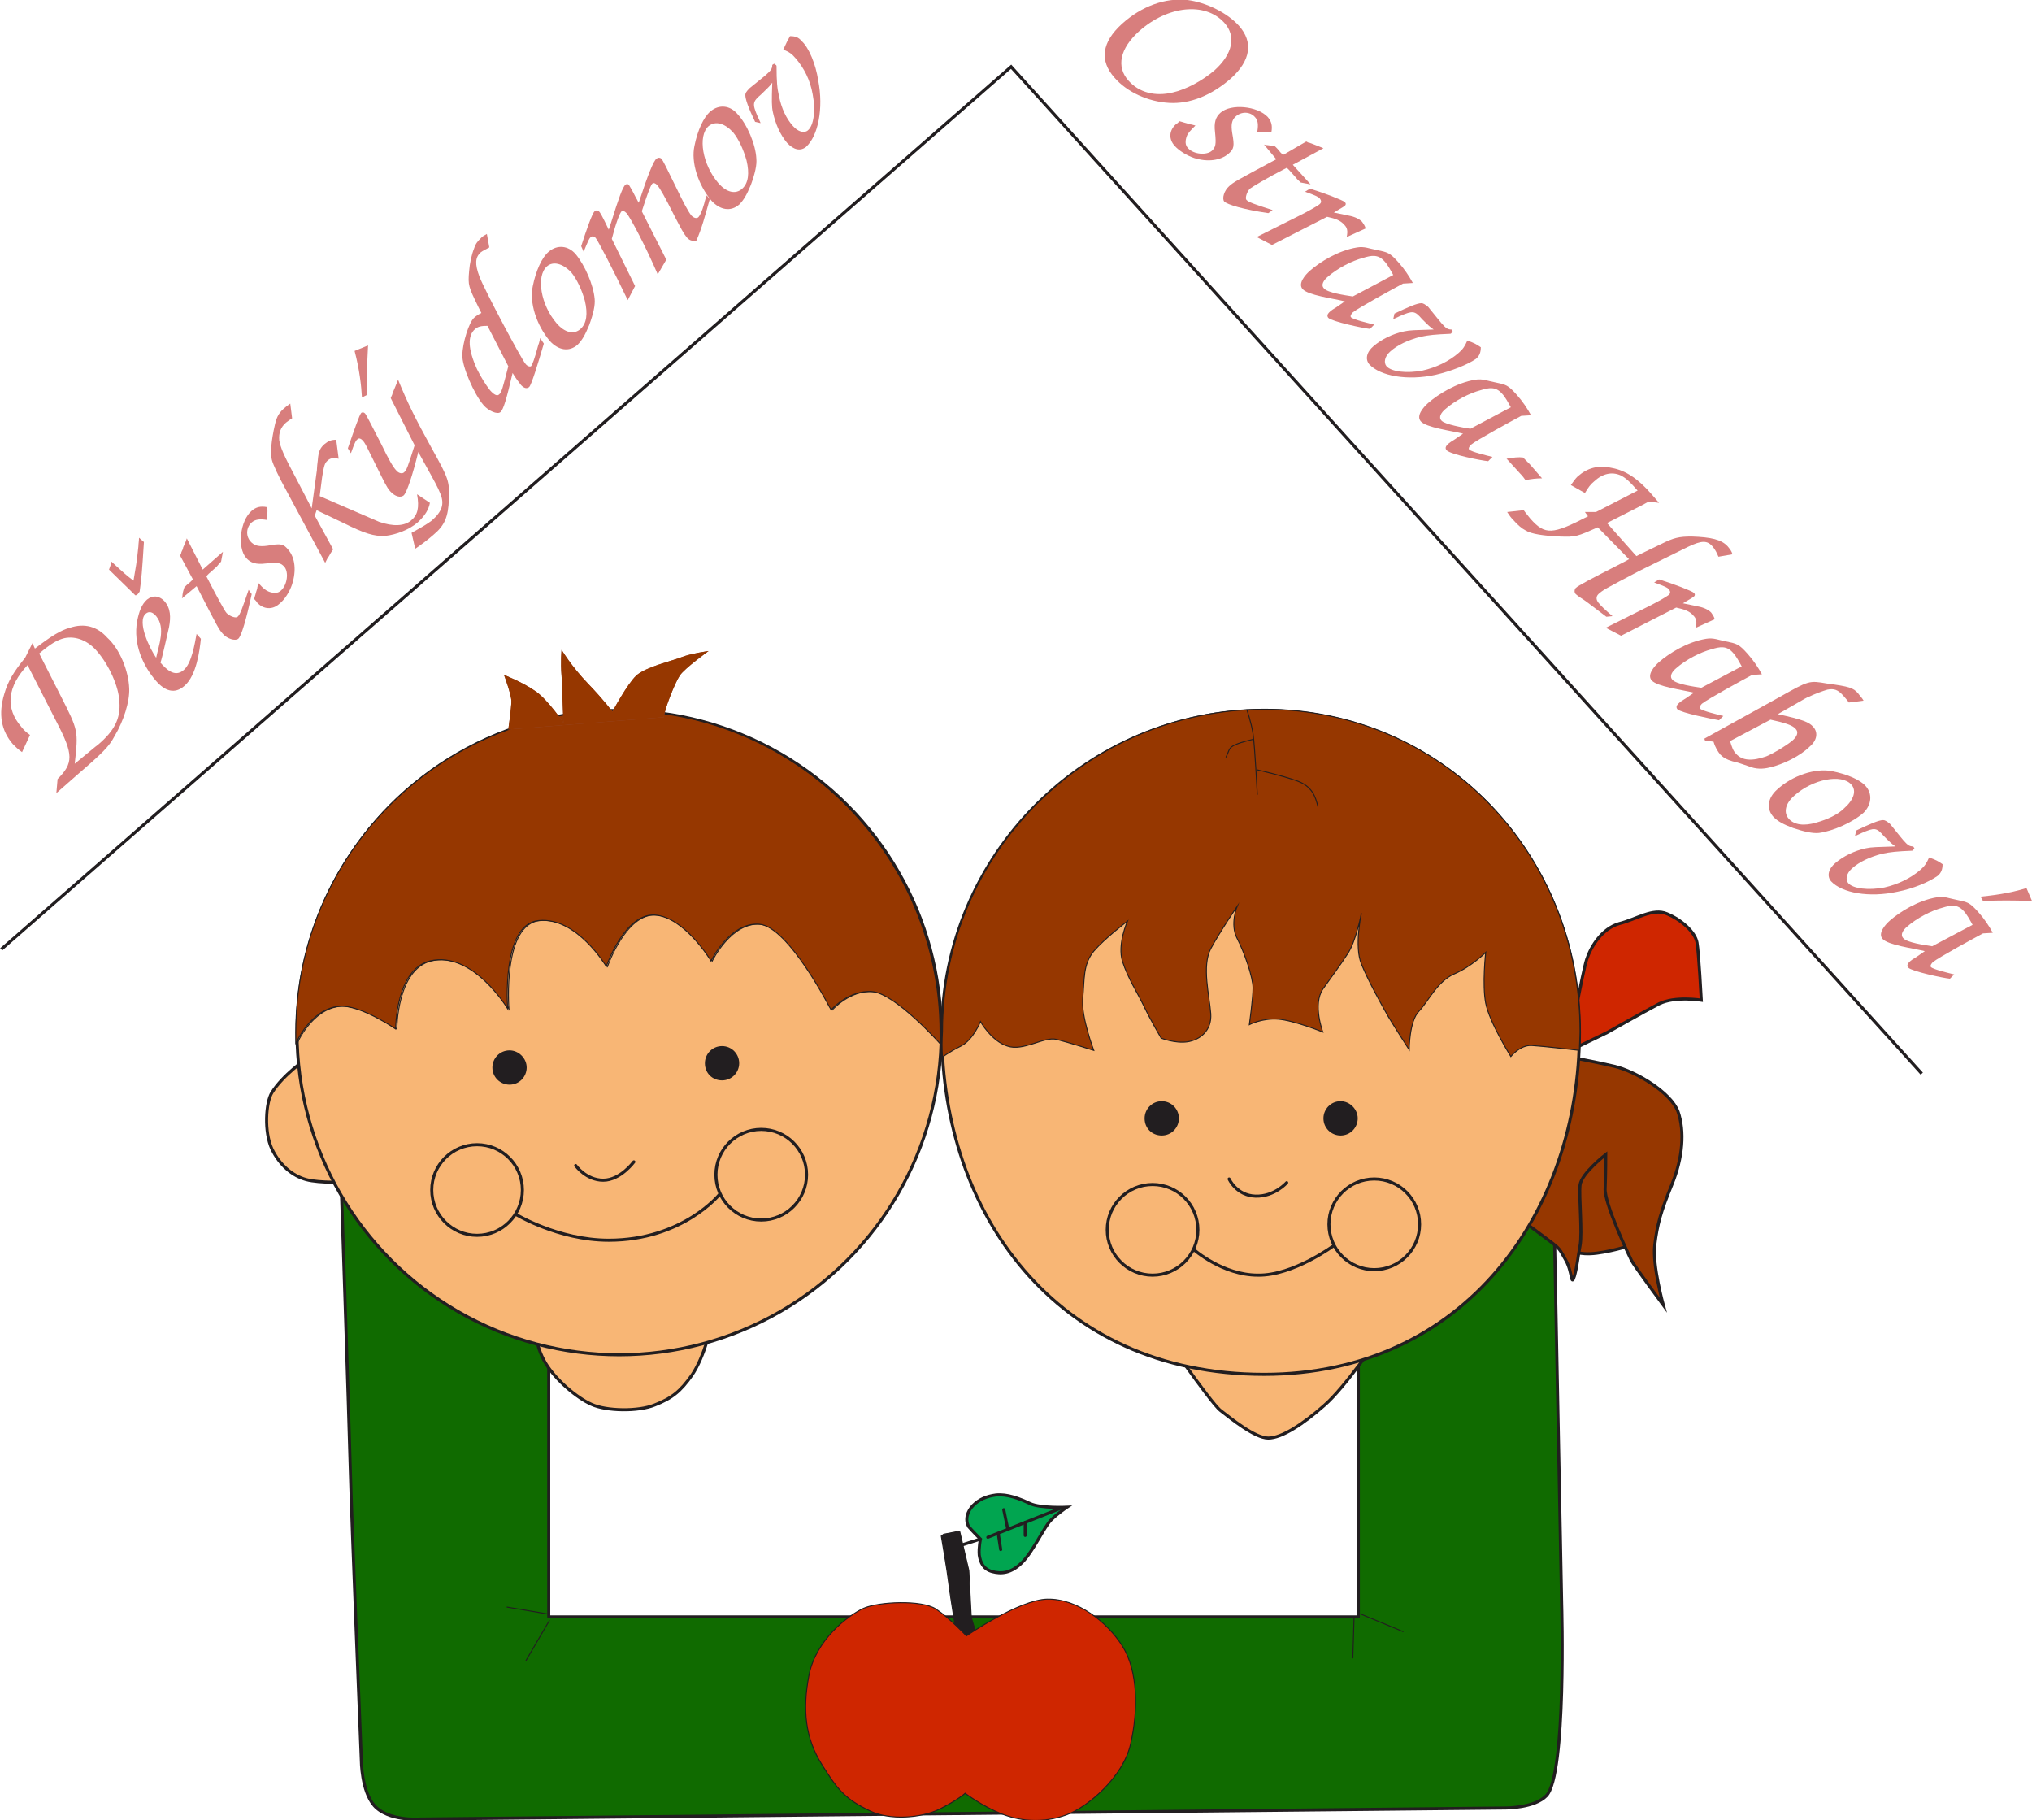<svg xmlns="http://www.w3.org/2000/svg" version="1.1" x="0" y="0" viewBox="-131 272.7 331.8 297.2" xml:space="preserve"><style type="text/css">
	.st0{fill:none;stroke:#221E20;stroke-width:0.5;stroke-miterlimit:10;}
	.st1{fill:#D87E7D;}
	.st2{fill:#106B00;}
	.st3{fill:none;stroke:#221E20;stroke-width:0.5;stroke-linecap:round;stroke-linejoin:round;stroke-miterlimit:10;}
	.st4{fill:none;}
	.st5{fill:none;stroke:#221E20;stroke-width:0.16;stroke-linecap:round;stroke-linejoin:round;stroke-miterlimit:10;}
	.st6{fill:#221E20;}
	.st7{fill:none;stroke:#221E20;stroke-width:0.16;stroke-miterlimit:10;}
	.st8{fill:#CF2600;}
	.st9{fill:#01A550;}
	.st10{fill:#954D3A;}
	.st11{fill:#963700;stroke:#221E20;stroke-width:0.5;stroke-miterlimit:10;}
	.st12{fill:#963700;}
	.st13{fill:#F8B675;}
	.st14{fill:none;stroke:#221E20;stroke-width:0.5;stroke-linecap:round;stroke-miterlimit:10;}
	.st15{fill:none;stroke:#221E20;stroke-width:0.16;stroke-linecap:round;stroke-miterlimit:10;}
</style><polyline class="st0" points="182.8 448 34.1 283.6 -130.8 427.7 "/><path class="st1" d="M-109.9 385.1c0.1 2.1-0.9 5.3-2.4 7.8 -0.9 1.7-1.9 2.7-6.2 6.4l-3.3 2.9 0.2-2.3c2.6-2.6 2.6-4-0.1-9.2l-4.8-9.4c-3.3 3.5-3.7 7-1 10.1 0.4 0.5 0.7 0.8 1.4 1.3l-1.3 2.8c-0.7-0.5-1-0.8-1.5-1.3 -1.9-2.2-2.4-4.9-1.4-8.2 0.6-2.1 1.6-3.7 3.4-5.9l1.2-2.4 0.4 0.9c2.6-2 4.2-3 5.7-3.4 2.4-0.8 4.5-0.2 6.1 1.6C-111.4 378.7-110 382.3-109.9 385.1zM-120.5 376.9c-1.2 0.3-2.2 0.9-4.1 2.5l3.5 6.9c2.9 5.7 2.9 5.7 2.3 11.1l3.4-2.8 0.4-0.3c2.7-2.3 3.7-4.3 3.5-7 -0.1-2.5-1.7-6-3.6-8.2C-116.6 377.3-118.6 376.5-120.5 376.9z"/><path class="st1" d="M-108.2 369.3l-0.3 0.4c-0.1 0.1-0.2 0.2-0.4 0.2l-4.3-4.2c0.3-0.8 0.3-0.8 0.4-1.3 2.3 2.1 2.4 2.2 3.6 3.1 0.4-2.4 0.5-2.7 0.8-5.6 0-0.4 0.1-0.9 0.1-1.4l0.8 0.7C-107.8 366-107.9 367.2-108.2 369.3zM-100.9 384.7c-1.6 1.4-3.2 0.8-4.6-0.8 -2.1-2.4-3.8-6-3.1-9.8 0.3-1.5 0.7-2.7 1.6-3.5 1-0.8 2-0.6 2.8 0.2 1.1 1.2 1.1 2.7 0.8 4.3 -0.2 0.8-1.1 5-1.4 5.8 0.9 1 2.3 2.5 3.8 1.2 1.3-1.1 1.8-4.3 2.1-5.9l0.7 0.8C-98.4 378.9-98.9 383-100.9 384.7zM-107.2 372.9c-1.5 1.3 0.7 5.8 1.7 7.2 0.4-2 1.6-4.9 0-6.8C-106 372.7-106.6 372.4-107.2 372.9z"/><path class="st1" d="M-92.1 377c-0.5 0.4-1.8 0-2.5-0.8 -0.7-0.8-0.7-0.8-4.3-7.8l-0.6 0.5 -1.2 1 -0.6 0.5c0.1-0.3 0.1-0.5 0.1-0.6 0.1-0.7 0.2-0.8 0.3-1.2 0.2-0.2 0.4-0.4 0.4-0.4l0.6-0.5c0.1-0.1 0.2-0.2 0.4-0.4l-2.1-3.9c0.1-0.2 0.2-0.3 0.2-0.5 0.1-0.3 0.3-0.5 0.3-0.8 0.2-0.5 0.4-0.8 0.6-1.5l2.6 5.1 3.3-2.9 -0.3 1.6c-0.4 0.4-0.6 0.7-0.7 0.8l-1 0.9c-0.1 0.1-0.4 0.3-0.7 0.7 1.7 3.3 3 5.7 3.3 6 0.5 0.5 1.5 0.9 1.8 0.6 0.4-0.3 0.8-1.5 1.8-4.4l0.5 0.7C-90.8 373.9-91.6 376.6-92.1 377z"/><path class="st1" d="M-87.4 357.6c-1.2-0.2-1.9-0.1-2.5 0.4 -0.9 0.8-1 2.2-0.2 3.1 0.6 0.7 1.4 0.9 2.8 0.7 2.2-0.4 2.6-0.3 3.4 0.7 1.1 1.3 1.3 3.4 0.6 5.6 -0.4 1.2-1.2 2.5-2.1 3.2 -1.1 1-2.6 0.9-3.6-0.2 -0.1-0.2-0.3-0.4-0.5-0.6 0.1-0.4 0.2-0.7 0.2-0.7 0.1-0.4 0.2-0.7 0.3-1 0-0.2 0.1-0.5 0.2-0.9 0.8 0.9 1.2 1.2 1.7 1.4 0.8 0.3 1.5 0.3 2-0.2 1-0.9 1.3-3 0.5-3.9 -0.6-0.6-0.9-0.7-3-0.5 -1.6 0.2-2.5-0.1-3.2-0.9 -1.5-1.7-1-6.1 0.9-7.7 0.7-0.6 1.4-0.8 2.5-0.6C-87.3 356-87.3 356-87.4 357.6z"/><path class="st1" d="M-62.8 358c-1.4 1.2-3.5 2-5.3 2.2 -1.8 0.1-3.4-0.4-6.8-2.1l-4.4-2.1 -0.3 0.9 3 5.5L-77 363c-0.2 0.4-0.4 0.7-0.5 0.8l-0.4 0.8 -6.5-12.1c-1-1.8-2-3.9-2.2-4.7 -0.3-1-0.1-3.2 0.5-5.8 0.3-1.3 0.7-2 1.7-2.8 0.2-0.2 0.4-0.3 0.8-0.6l0.3 2.4c-0.5 0.3-0.7 0.5-1 0.7 -0.9 0.8-1.2 1.7-1.1 2.9 0.2 1.1 0.6 2.2 2.8 6.3l2.5 4.8 0.8-5.9c0.1-0.5 0-0.5 0.2-2 0.1-1.4 0.4-2 1.1-2.6 0.6-0.5 1.1-0.7 1.9-0.7l0.4 3.1c-0.9-0.2-1.4-0.1-1.8 0.3 -0.5 0.4-0.6 0.9-0.9 2.7l-0.4 3.1 9.7 4.2c2.3 0.8 4.1 0.7 5.2-0.2s1.4-2.1 1-4.3l2.1 1.4C-61 355.9-61.6 356.9-62.8 358z"/><path class="st1" d="M-60.5 345.9c2.8 5 2.9 5.4 2.8 8.3 -0.1 2.9-0.7 4.3-2.5 5.8 -0.9 0.8-2.1 1.7-3 2.3l-0.6-2.6c1.8-1 2.5-1.4 3.3-2 1.7-1.5 2.1-2.7 1.4-4.4 -0.5-1.2-0.5-1.2-3.6-6.8 -0.9 3.7-1.9 6.7-2.4 7.1 -0.5 0.4-1.4 0.2-2.2-0.7 -0.6-0.7-0.9-1.4-2.3-4.2 -1.4-2.8-1.8-3.8-2.3-4.2 -0.2-0.2-0.5-0.3-0.7-0.1 -0.3 0.2-0.5 0.6-1.1 2.3l-0.5-0.8c1.1-3.2 1.9-5.5 2.2-5.8 0.2-0.1 0.4-0.1 0.6 0.1 0.2 0.2 1.1 2 2.7 5.1 1.1 2.3 1.9 3.7 2.4 4.2 0.4 0.5 1 0.6 1.3 0.3 0.4-0.4 0.5-0.6 1.7-4.4l-3.9-7.7c0.1-0.3 0.3-0.6 0.3-0.8l0.5-1.2 0.4-1C-64.4 338.6-63.2 341-60.5 345.9zM-71.1 337.2l-0.8 0.4c-0.1-1.9-0.4-4.6-1.2-7.6l2.2-0.9C-71.1 332.9-71.1 334-71.1 337.2z"/><path class="st1" d="M-44.6 335.9c-0.4 0.3-0.8 0.2-1.3-0.3 -0.4-0.5-1-1.3-1.4-2 -1 4.3-1.5 6-2 6.4s-1.9-0.2-2.7-1.1c-1.6-1.8-3.6-6.5-3.5-8.2 0-2 1.1-5.4 1.9-6.1 0.2-0.2 0.6-0.5 1.2-0.8l-0.5-1c-1.6-3.3-1.7-3.5-1.5-5.8 0.1-1.3 0.4-2.7 0.8-3.7 0.3-0.9 0.6-1.2 1.2-1.8 0.2-0.2 0.5-0.4 0.9-0.6l0.4 2.2c-0.7 0.4-1 0.5-1.4 0.8 -0.9 0.8-1 1.9-0.2 4 0.8 2.1 6.8 13.4 7.5 14.2 0.3 0.4 0.7 0.5 0.9 0.4 0.2-0.2 0.6-1.2 1.2-3.5 0.1-0.2 0.2-0.6 0.3-1.1l0.6 0.9C-43.2 332.2-44.2 335.5-44.6 335.9zM-51.4 325.9c-1 0-1.5 0.1-2 0.5 -1.3 1.1-1.2 3.3 0.3 6.6 0.7 1.4 1.4 2.5 2.1 3.4 0.7 0.8 1.2 1 1.5 0.7 0.4-0.3 0.6-1.1 1.5-4.6L-51.4 325.9z"/><path class="st1" d="M-33.9 321.5c0.1 1-0.2 2.4-0.9 4.3 -0.7 1.7-1.2 2.5-1.9 3.2 -1.4 1.2-3.1 0.9-4.5-0.6 -2.2-2.6-3.4-6.3-2.8-9 0.5-2.5 1.5-4.7 2.6-5.6 1.4-1.2 3.2-1 4.4 0.4C-35.5 316-34.1 319.2-33.9 321.5zM-41.7 316.2c-1.8 1.6-1 6.3 1.6 9.3 1.3 1.5 2.8 1.9 3.9 0.9 1-0.9 1.2-2.5 0.7-4.6 -0.5-1.8-1.3-3.5-2.2-4.6C-39.1 315.7-40.7 315.3-41.7 316.2z"/><path class="st1" d="M-17.3 312c-0.8 0.1-1.2-0.1-1.6-0.6 -0.5-0.6-0.9-1.4-1.9-3.3 -1.7-3.4-2.4-4.6-2.9-5.2 -0.3-0.3-0.6-0.4-0.8-0.2 -0.3 0.3-1 2.3-1.7 4.5l4 7.9 -1.4 2.4c-1.9-4.4-4.4-9.2-5.1-10 -0.3-0.3-0.6-0.5-0.8-0.3 -0.3 0.3-0.9 1.8-1.6 4.5l3.8 7.7 -1.2 2.3c-2.4-5-4.8-9.6-5.2-10.1 -0.2-0.3-0.6-0.4-0.8-0.2 -0.3 0.2-0.4 0.5-1.2 2.4l-0.4-0.9c0.8-2.5 1.8-5.4 2.2-5.7 0.2-0.2 0.5-0.2 0.7 0 0.2 0.2 0.5 0.7 1.6 3l0.4-1.2c1.2-3.9 1.9-5.8 2.3-6.1 0.2-0.2 0.4-0.2 0.6 0 0.1 0.2 0.4 0.6 1.2 2.2 0.1 0.1 0.2 0.4 0.4 0.7 1.5-4.6 2.4-6.8 2.9-7.2 0.3-0.2 0.5-0.2 0.8 0 0.3 0.4 0.8 1.4 2.4 4.7 1.1 2.3 2 4 2.5 4.6 0.4 0.4 0.8 0.5 1.1 0.3 0.3-0.3 0.6-0.9 1-2.3 0.1-0.5 0.3-1 0.4-1.3l0.5 0.6C-15.9 308-16.4 310-17.3 312z"/><path class="st1" d="M-7.5 298.6c0.1 1-0.2 2.4-0.9 4.3 -0.7 1.7-1.2 2.5-1.9 3.2 -1.4 1.2-3.1 0.9-4.5-0.6 -2.2-2.6-3.4-6.3-2.8-9 0.5-2.5 1.5-4.7 2.6-5.6 1.4-1.2 3.2-1 4.4 0.4C-9 293-7.6 296.3-7.5 298.6zM-15.3 293.3c-1.8 1.6-1 6.3 1.6 9.3 1.3 1.5 2.8 1.9 3.9 0.9 1-0.9 1.2-2.5 0.7-4.6 -0.5-1.8-1.3-3.5-2.2-4.6C-12.7 292.8-14.2 292.4-15.3 293.3z"/><path class="st1" d="M2.6 285.8c0.9 4.6 0 9.1-2 10.9 -0.9 0.7-2 0.5-3.1-0.7 -1.1-1.3-1.9-3.1-2.3-5 -0.2-0.9-0.2-1.8-0.1-4.8 -0.5 0.7-0.8 0.9-1.8 1.9 -1.4 1.2-1.5 1.5-0.6 3.6 0.1 0.2 0.3 0.6 0.5 1.1l-0.9-0.2c-1.1-2.3-1.6-3.7-1.6-4.4 0-0.3 0.2-0.6 0.7-1.1l2.1-1.7 0.6-0.5c0.8-0.7 1-1 1-1.6l0.3-0.2c0.2 0.1 0.2 0.2 0.3 0.2 0 0 0.1 0.1 0.1 0.2 0 2.5 0.1 3.6 0.4 4.9 0.4 2 1.2 3.7 2.3 4.9 0.8 0.9 1.8 1.2 2.4 0.7 1-0.8 1.3-3.3 0.8-5.9 -0.4-2.3-1.4-4.3-2.8-5.9 -0.6-0.7-1-1-2-1.4 0.5-1.1 0.7-1.5 1.1-2.2 0.9 0 1.4 0.2 1.9 0.8C1.1 280.5 2.2 283.2 2.6 285.8z"/><path class="st1" d="M59.9 289.5c-3.5-0.2-6.9-1.8-8.9-4.1 -2.5-2.8-2.1-5.8 1.2-8.8 3.2-2.9 7.1-4.3 10.7-3.9 3.1 0.4 6.5 2.1 8.4 4.2 2.4 2.7 1.9 5.7-1.3 8.6C66.8 288.3 63.3 289.7 59.9 289.5zM67.3 284.2c3-2.7 3.6-5.6 1.6-7.8 -3.1-3.4-9.2-2.8-13.9 1.4 -3.1 2.8-3.8 5.8-1.7 8.1 1.7 1.9 4.3 2.6 7.2 1.9C62.7 287.3 65.3 285.9 67.3 284.2z"/><path class="st1" d="M74.3 294.2c0.2-1.2 0.1-1.9-0.4-2.4 -0.8-0.9-2.2-0.9-3.1-0.1 -0.7 0.6-0.8 1.4-0.6 2.7 0.4 2.2 0.3 2.6-0.6 3.4 -1.3 1.1-3.4 1.4-5.6 0.7 -1.2-0.4-2.5-1.2-3.2-2 -1-1.1-0.9-2.5 0.2-3.5 0.2-0.1 0.4-0.3 0.6-0.5 0.4 0.1 0.7 0.2 0.7 0.2 0.4 0.1 0.7 0.2 1 0.3 0.2 0 0.5 0.1 0.9 0.2 -0.8 0.8-1.2 1.2-1.4 1.7 -0.3 0.8-0.3 1.5 0.2 2 0.9 1 3 1.2 3.9 0.4 0.6-0.6 0.7-1 0.5-3 -0.2-1.6 0.1-2.5 0.9-3.2 1.7-1.5 6-1.1 7.7 0.7 0.6 0.7 0.8 1.4 0.6 2.5C75.9 294.3 75.9 294.3 74.3 294.2z"/><path class="st1" d="M68.9 305.6c-0.4-0.5 0-1.8 0.8-2.5 0.8-0.7 0.8-0.7 7.7-4.4l-0.5-0.6 -1-1.2 -0.5-0.6c0.3 0.1 0.5 0.1 0.6 0.1 0.7 0.1 0.8 0.1 1.2 0.2 0.2 0.2 0.4 0.4 0.4 0.4l0.5 0.6c0.1 0.1 0.2 0.2 0.4 0.4l3.8-2.2c0.2 0.1 0.3 0.2 0.5 0.2 0.3 0.1 0.5 0.2 0.8 0.3 0.5 0.2 0.8 0.3 1.5 0.6l-5 2.7 2.9 3.2 -1.6-0.3c-0.4-0.4-0.7-0.6-0.7-0.7l-0.9-1c-0.1-0.1-0.3-0.4-0.7-0.7 -3.3 1.7-5.6 3.1-6 3.4 -0.5 0.5-0.8 1.5-0.6 1.8 0.3 0.4 1.5 0.8 4.3 1.7l-0.7 0.5C72 306.9 69.4 306.1 68.9 305.6z"/><path class="st1" d="M88.9 311.4c0.2-1 0.1-1.5-0.4-2 -0.6-0.7-1.4-1-2.8-1.3l-9 4.6 -2.5-1.3 7-3.5c1.4-0.7 2.8-1.5 3.2-1.8 0.4-0.3 0.4-0.6 0.1-1 -0.3-0.3-0.5-0.4-2.4-1.1l0.8-0.5c2.3 0.7 5.4 1.9 5.7 2.2 0.2 0.2 0.2 0.4 0 0.6 -0.1 0.1-0.3 0.2-1.3 0.8 -0.1 0.1-0.2 0.1-0.5 0.3l2.4 0.5c1.1 0.2 1.8 0.6 2.2 1 0.2 0.3 0.4 0.5 0.6 1.1L88.9 311.4z"/><path class="st1" d="M85.9 324.6c-0.5-0.6 0.4-1.2 1.4-1.8l1.3-0.9c-2.1-0.5-6-1-6.9-2 -0.8-0.9 0.4-2.3 1.2-3 1.6-1.4 4.6-3.3 7.7-3.8 1.2-0.2 2 0.2 3.1 0.4 1.9 0.4 2.2 0.4 3.7 2.1 0.9 1 1.7 2.2 2.3 3.3 -0.2 0-1.3 0.1-1.6 0.1 -1.5 0.8-7.2 3.9-8.2 4.7 -0.2 0.2-0.5 0.6-0.3 0.8 0.4 0.4 3 1 3.8 1.2l-0.7 0.7C91.6 326.3 86.5 325.2 85.9 324.6zM96.5 317.6c-0.4-0.7-0.9-1.7-1.5-2.3 -1-1.1-2.1-0.9-3.4-0.5 -1.9 0.5-4.2 1.7-5.8 3.1 -0.6 0.5-1.2 1.3-0.6 1.9 0.6 0.7 3.4 1.1 4.7 1.3L96.5 317.6z"/><path class="st1" d="M103.4 333.9c-4.6 1-9 0.2-10.8-1.7 -0.7-0.8-0.5-2 0.7-3 1.3-1.1 3.1-2 5-2.4 0.9-0.2 1.8-0.2 4.8-0.3 -0.7-0.5-0.9-0.7-1.9-1.7 -1.2-1.4-1.5-1.4-3.6-0.5 -0.2 0.1-0.6 0.3-1.1 0.5l0.2-0.9c2.3-1.1 3.7-1.7 4.4-1.7 0.3 0 0.6 0.2 1.1 0.6l1.7 2.1 0.5 0.6c0.7 0.8 1 1 1.6 1l0.2 0.3c-0.1 0.2-0.2 0.2-0.2 0.3 0 0-0.1 0.1-0.2 0.1 -2.4 0.1-3.5 0.2-4.9 0.5 -1.9 0.5-3.7 1.3-4.9 2.4 -0.9 0.8-1.1 1.8-0.6 2.4 0.8 0.9 3.3 1.2 5.9 0.7 2.2-0.5 4.3-1.5 5.9-2.9 0.7-0.6 1-1.1 1.4-2 1.1 0.4 1.5 0.6 2.2 1.1 0 0.8-0.2 1.4-0.8 1.9C108.7 332.2 106 333.3 103.4 333.9z"/><path class="st1" d="M105.2 346.2c-0.5-0.6 0.4-1.2 1.4-1.8l1.3-0.9c-2.1-0.5-6-1-6.9-2 -0.8-0.9 0.4-2.3 1.2-3 1.6-1.4 4.6-3.3 7.7-3.8 1.2-0.2 2 0.2 3.1 0.4 1.9 0.4 2.2 0.4 3.7 2.1 0.9 1 1.7 2.2 2.3 3.3 -0.2 0-1.3 0.1-1.6 0.1 -1.5 0.8-7.2 3.9-8.2 4.7 -0.2 0.2-0.5 0.6-0.3 0.8 0.4 0.4 3 1 3.8 1.2L112 348C110.9 347.9 105.8 346.9 105.2 346.2zM115.7 339.2c-0.4-0.7-0.9-1.7-1.5-2.3 -1-1.1-2.1-0.9-3.4-0.5 -1.9 0.5-4.2 1.7-5.8 3.1 -0.6 0.5-1.2 1.3-0.6 1.9s3.4 1.1 4.7 1.3L115.7 339.2z"/><path class="st1" d="M118.1 351.1c-0.5-0.7-0.7-0.9-0.9-1.1l-2-2.2 -0.2-0.2c1.1-0.2 2-0.3 2.7-0.2l1.1 1.1 2 2.3C119.9 350.8 119 350.9 118.1 351.1z"/><path class="st1" d="M149.6 363.6c-0.3-0.7-0.5-1.1-0.9-1.6 -0.9-1.1-1.8-1.1-4.1 0l-7.9 3.9c-5.9 3.1-5.9 3.1-6.7 3.8 -0.4 0.4-0.4 0.9 0 1.4 0.5 0.6 0.9 1 2.3 2.2l-1 0.1c-3.3-2.5-3.4-2.6-4.2-3.1 -0.3-0.2-0.6-0.4-0.8-0.6 -0.3-0.3-0.2-0.8 0-1 0.4-0.4 2.5-1.5 7.4-4 0.2-0.1 0.6-0.3 1.3-0.7l-5.1-5.2c-3.4 1.5-3.6 1.6-6.2 1.5 -2.5-0.1-4.7-0.4-5.6-1 -0.6-0.3-1.3-0.9-2-1.7 -0.4-0.4-0.6-0.7-1-1.3l2.7-0.3c0.5 0.7 0.8 1 1.1 1.4 2.4 2.7 3.6 2.6 9.4-0.4l-0.5-0.7h1.8l6.8-3.5c-1.4-1.6-2-2.1-2.8-2.5 -1.4-0.6-2.9-0.3-4.3 1 -0.6 0.5-0.9 0.9-1.5 1.9l-2.3-1.3c0.5-0.7 0.7-1 1.1-1.4 1.6-1.4 3.3-1.9 5.6-1.4 2.2 0.4 4.2 1.7 6.4 4.2l1.3 1.5 -1.7-0.2 -1.1 0.6 -5.7 2.9 4.8 5.4 1-0.5 3.1-1.5c2-1 2.9-1.2 4.9-1.2 3.2 0.1 4.9 0.5 5.9 1.6 0.4 0.5 0.6 0.7 0.8 1.3L149.6 363.6z"/><path class="st1" d="M145.9 375.2c0.2-1 0.1-1.5-0.4-2 -0.6-0.7-1.4-1-2.8-1.3l-9 4.6 -2.5-1.3 7-3.5c1.4-0.7 2.8-1.5 3.2-1.8 0.4-0.3 0.4-0.6 0.1-1 -0.3-0.3-0.5-0.4-2.4-1.1l0.8-0.5c2.3 0.7 5.4 1.9 5.7 2.2 0.2 0.2 0.2 0.4 0 0.6 -0.1 0.1-0.3 0.2-1.3 0.8 -0.1 0.1-0.2 0.1-0.5 0.3l2.4 0.5c1.1 0.2 1.8 0.6 2.2 1 0.2 0.3 0.4 0.5 0.6 1.1L145.9 375.2z"/><path class="st1" d="M142.9 388.5c-0.5-0.6 0.4-1.2 1.4-1.8l1.3-0.9c-2.1-0.5-6-1-6.9-2 -0.8-0.9 0.4-2.3 1.2-3 1.6-1.4 4.6-3.3 7.7-3.8 1.2-0.2 2 0.2 3.1 0.4 1.9 0.4 2.2 0.4 3.7 2.1 0.9 1 1.7 2.2 2.3 3.3 -0.2 0-1.3 0.1-1.6 0.1 -1.5 0.8-7.2 3.9-8.2 4.7 -0.2 0.2-0.5 0.6-0.3 0.8 0.4 0.4 3 1 3.8 1.2l-0.7 0.7C148.6 390.1 143.5 389.1 142.9 388.5zM153.4 381.5c-0.4-0.7-0.9-1.7-1.5-2.3 -1-1.1-2.1-0.9-3.4-0.5 -1.9 0.5-4.2 1.7-5.8 3.1 -0.6 0.5-1.2 1.3-0.6 1.9 0.6 0.7 3.4 1.1 4.7 1.3L153.4 381.5z"/><path class="st1" d="M158 398c-1.2 0.3-2.3 0.3-3.5-0.2 -0.9-0.3-1.7-0.6-2.6-0.8 -1-0.3-1.5-0.6-2-1.1 -0.4-0.5-0.8-1.1-1.1-2.1l-1.4-0.2 -0.1-0.3 4.7-2.6 7.6-4.2c4.8-2.7 4.8-2.7 7.7-2.2 3.7 0.5 4.3 0.7 5.1 1.6 0.2 0.3 0.7 0.8 0.9 1.2l-2.4 0.3 -0.3-0.4 -0.6-0.7c-0.9-1-1.5-1.2-2.6-1 -0.7 0.2-2.1 0.7-3.1 1.2 -0.3 0.1-0.3 0.1-3.6 2 -0.2 0.1-0.7 0.4-1.4 0.8 4.1 0.9 5.1 1.3 5.8 2.1 0.8 0.9 0.6 2.2-0.6 3.2C163 396.1 160.2 397.5 158 398zM161.7 393.6c0.8-0.7 1-1.4 0.5-1.9 -0.5-0.6-1.8-1-4.1-1.5l-6.6 3.5c0.3 1 0.5 1.6 1 2.1 1 1.1 2.6 1.2 4.9 0.4C158.8 395.6 160.6 394.5 161.7 393.6z"/><path class="st1" d="M166 408.7c-1 0.1-2.4-0.2-4.2-0.8 -1.6-0.6-2.5-1.1-3.2-1.8 -1.2-1.3-1-3.1 0.6-4.5 2.5-2.3 6.2-3.5 8.9-3 2.5 0.5 4.6 1.4 5.5 2.4 1.2 1.3 1 3.1-0.3 4.4C171.5 407 168.3 408.4 166 408.7zM171.3 400.8c-1.6-1.8-6.3-0.9-9.3 1.8 -1.5 1.3-1.8 2.8-0.9 3.8s2.5 1.2 4.5 0.6c1.8-0.5 3.5-1.3 4.5-2.3C171.7 403.3 172.2 401.8 171.3 400.8z"/><path class="st1" d="M178.8 418.3c-4.6 1-9 0.2-10.8-1.7 -0.7-0.8-0.5-2 0.7-3 1.3-1.1 3.1-2 5-2.4 0.9-0.2 1.8-0.2 4.8-0.3 -0.7-0.5-0.9-0.7-1.9-1.7 -1.2-1.4-1.5-1.4-3.6-0.5 -0.2 0.1-0.6 0.3-1.1 0.5l0.2-0.9c2.3-1.1 3.7-1.7 4.4-1.7 0.3 0 0.6 0.2 1.1 0.6l1.7 2.1 0.5 0.6c0.7 0.8 1 1 1.6 1l0.2 0.3c-0.1 0.2-0.2 0.2-0.2 0.3 0 0-0.1 0.1-0.2 0.1 -2.4 0.1-3.5 0.2-4.9 0.5 -1.9 0.5-3.7 1.3-4.9 2.4 -0.9 0.8-1.1 1.8-0.6 2.4 0.8 0.9 3.3 1.2 5.9 0.7 2.2-0.5 4.3-1.5 5.9-2.9 0.7-0.6 1-1.1 1.4-2 1.1 0.4 1.5 0.6 2.2 1.1 0 0.8-0.2 1.4-0.8 1.9C184 416.7 181.4 417.8 178.8 418.3z"/><path class="st1" d="M180.6 430.7c-0.5-0.6 0.4-1.2 1.4-1.8l1.3-0.9c-2.1-0.5-6-1-6.9-2 -0.8-0.9 0.4-2.3 1.2-3 1.6-1.4 4.6-3.3 7.7-3.8 1.2-0.2 2 0.2 3.1 0.4 1.9 0.4 2.2 0.4 3.7 2.1 0.9 1 1.7 2.2 2.3 3.3 -0.2 0-1.3 0.1-1.6 0.1 -1.5 0.8-7.2 3.9-8.2 4.7 -0.2 0.2-0.5 0.6-0.3 0.8 0.4 0.4 3 1 3.8 1.2l-0.7 0.7C186.3 432.4 181.2 431.3 180.6 430.7zM191.1 423.7c-0.4-0.7-0.9-1.7-1.5-2.3 -1-1.1-2.1-0.9-3.4-0.5 -1.9 0.5-4.2 1.7-5.8 3.1 -0.6 0.5-1.2 1.3-0.6 1.9 0.6 0.7 3.4 1.1 4.7 1.3L191.1 423.7zM192.8 419.8l-0.4-0.7c1.9-0.2 4.6-0.5 7.5-1.4l0.9 2.1C197 419.7 196 419.7 192.8 419.8z"/><path class="st2" d="M-75.4 462.5c0 0 1.4 42.1 1.6 50.1 0.2 8 1.8 47.5 1.8 47.5s0 5 2.1 7.4c2.3 2.6 7.4 2.2 7.4 2.2l177.4-1.8c0 0 4.7 0 6.6-2 3.3-3.4 2.5-31.2 2.5-31.2l-1.5-77.1 -13.1 15.7L93 487.6l-2.2 3.6v45.5H-41.4v-50.3"/><path class="st3" d="M-75.4 462.5c0 0 1.4 42.1 1.6 50.1 0.2 8 1.8 47.5 1.8 47.5s0 5 2.1 7.4c2.3 2.6 7.4 2.2 7.4 2.2l177.4-1.8c0 0 4.7 0 6.6-2 3.3-3.4 2.5-31.2 2.5-31.2l-1.5-77.1 -13.1 15.7L93 487.6l-2.2 3.6v45.5H-41.4v-50.3L-75.4 462.5z"/><line class="st4" x1="90.1" y1="536.7" x2="89.9" y2="543.4"/><line class="st5" x1="90.1" y1="536.7" x2="89.9" y2="543.4"/><line class="st4" x1="91.1" y1="536.2" x2="98.1" y2="539.1"/><line class="st5" x1="91.1" y1="536.2" x2="98.1" y2="539.1"/><line class="st4" x1="-41.7" y1="536.2" x2="-48.2" y2="535.1"/><line class="st5" x1="-41.7" y1="536.2" x2="-48.2" y2="535.1"/><line class="st4" x1="-41.3" y1="537.3" x2="-45.1" y2="543.8"/><line class="st5" x1="-41.3" y1="537.3" x2="-45.1" y2="543.8"/><line class="st4" x1="30" y1="523.7" x2="25.6" y2="525.1"/><line class="st0" x1="30" y1="523.7" x2="25.6" y2="525.1"/><path class="st6" d="M23.1 523.2l2.6-0.5 1.5 6.4 0.4 7.7 1 3.3 -3.2 0.8c0 0-1.3-8-1.5-9.8s-1.2-7.6-1.2-7.6"/><path class="st7" d="M23.1 523.2l2.6-0.5 1.5 6.4 0.4 7.7 1 3.3 -3.2 0.8c0 0-1.3-8-1.5-9.8s-1.2-7.6-1.2-7.6L23.1 523.2z"/><path class="st8" d="M26.8 539.8c0 0-2.7-2.9-5-4.4s-9.3-1.2-11.8-0.1c-2.6 1.2-7.8 5.2-8.9 10.9 -1.1 5.7-0.6 10.3 2.1 14.6 2.5 4 3.7 5.6 7.9 7.6 3.1 1.5 8.2 1.2 11.3-0.3 3-1.5 4.2-2.6 4.2-2.6s2.8 2.1 5.8 3.3c3 1.2 6.7 1.7 10.8 0.2 3.5-1.3 9.2-6.2 10.4-11.5 1.3-5.6 1.2-12-1.3-16s-7.4-7.8-12.3-7.7C35.4 533.9 26.8 539.8 26.8 539.8"/><path class="st7" d="M26.8 539.8c0 0-2.7-2.9-5-4.4s-9.3-1.2-11.8-0.1c-2.6 1.2-7.8 5.2-8.9 10.9 -1.1 5.7-0.6 10.3 2.1 14.6 2.5 4 3.7 5.6 7.9 7.6 3.1 1.5 8.2 1.2 11.3-0.3 3-1.5 4.2-2.6 4.2-2.6s2.8 2.1 5.8 3.3c3 1.2 6.7 1.7 10.8 0.2 3.5-1.3 9.2-6.2 10.4-11.5 1.3-5.6 1.2-12-1.3-16s-7.4-7.8-12.3-7.7C35.4 533.9 26.8 539.8 26.8 539.8z"/><path class="st9" d="M29.1 524c0 0-0.3 1.3-0.2 2.6 0.2 1.3 0.7 2.3 2.1 2.7 1.5 0.4 3.1 0.3 4.9-1.5 1.8-1.8 3.6-5.8 4.7-6.9 1.1-1.1 2.6-2.1 2.6-2.1s-4.3 0.2-6-0.6 -3.7-1.6-5.6-1.4c-1.5 0.2-2.7 0.7-3.7 1.7 -0.9 0.9-1.4 2.3-0.7 3.5C27.8 522.7 29.1 524 29.1 524"/><path class="st0" d="M29.1 524c0 0-0.3 1.3-0.2 2.6 0.2 1.3 0.7 2.3 2.1 2.7 1.5 0.4 3.1 0.3 4.9-1.5 1.8-1.8 3.6-5.8 4.7-6.9 1.1-1.1 2.6-2.1 2.6-2.1s-4.3 0.2-6-0.6 -3.7-1.6-5.6-1.4c-1.5 0.2-2.7 0.7-3.7 1.7 -0.9 0.9-1.4 2.3-0.7 3.5C27.8 522.7 29.1 524 29.1 524z"/><line class="st4" x1="30.3" y1="523.7" x2="42.1" y2="519"/><line class="st3" x1="30.3" y1="523.7" x2="42.1" y2="519"/><line class="st4" x1="32" y1="523.1" x2="32.4" y2="525.7"/><line class="st3" x1="32" y1="523.1" x2="32.4" y2="525.7"/><line class="st4" x1="33.5" y1="522.1" x2="32.9" y2="519.2"/><line class="st3" x1="33.5" y1="522.1" x2="32.9" y2="519.2"/><line class="st4" x1="36.4" y1="521.3" x2="36.4" y2="523.4"/><line class="st3" x1="36.4" y1="521.3" x2="36.4" y2="523.4"/><path class="st10" d="M124.9 476.6c0 0 1.2 0.9 3.8 0.8 2.6-0.1 6.8-1.4 6.8-1.4v-12.4l-1.6-5.8c0 0-4-0.1-4.3 0s-7 3-7 3l2.3 15.6"/><path class="st11" d="M124.9 476.6c0 0 1.2 0.9 3.8 0.8 2.6-0.1 6.8-1.4 6.8-1.4v-12.4l-1.6-5.8c0 0-4-0.1-4.3 0s-7 3-7 3l2.3 15.6"/><path class="st12" d="M125.3 445.3c0 0 3.9 0.7 7.3 1.5 3.4 0.8 9.2 4.2 10.4 7.4 1.1 3.2 0.8 7.5-1 11.9s-2.4 6.5-2.8 9.9c-0.4 3.3 1.4 9.8 1.4 9.8s-4.8-6.5-5.2-7.3c-0.4-0.8-4.5-9.4-4.3-11.8 0.1-2.4 0.1-5.5 0.1-5.5s-4 3.1-4.2 5 0.4 7.8 0 9.9c-0.4 2.1-0.4 3-0.9 4.9 -0.6 1.9-0.3-0.5-1.4-2.5 -1.1-1.9-0.8-1.8-3.1-3.5 -2.2-1.7-6.7-4.9-6.7-4.9"/><path class="st0" d="M125.3 445.3c0 0 3.9 0.7 7.3 1.5 3.4 0.8 9.2 4.2 10.4 7.4 1.1 3.2 0.8 7.5-1 11.9s-2.4 6.5-2.8 9.9c-0.4 3.3 1.4 9.8 1.4 9.8s-4.8-6.5-5.2-7.3c-0.4-0.8-4.5-9.4-4.3-11.8 0.1-2.4 0.1-5.5 0.1-5.5s-4 3.1-4.2 5 0.4 7.8 0 9.9c-0.4 2.1-0.4 3-0.9 4.9 -0.6 1.9-0.3-0.5-1.4-2.5 -1.1-1.9-0.8-1.8-3.1-3.5 -2.2-1.7-6.7-4.9-6.7-4.9L125.3 445.3z"/><path class="st8" d="M125.3 443.1c0 0 2.1-11.7 2.8-13.8 0.7-2.1 2.5-5 5.3-5.8 2.8-0.7 5.5-2.6 7.8-1.6 2.4 1 4.6 3 4.9 4.7 0.3 1.7 0.7 9.4 0.7 9.4s-4.3-0.7-6.9 0.6c-2.5 1.3-8.5 4.7-8.5 4.7l-6.2 3"/><path class="st0" d="M125.3 443.1c0 0 2.1-11.7 2.8-13.8 0.7-2.1 2.5-5 5.3-5.8 2.8-0.7 5.5-2.6 7.8-1.6 2.4 1 4.6 3 4.9 4.7 0.3 1.7 0.7 9.4 0.7 9.4s-4.3-0.7-6.9 0.6c-2.5 1.3-8.5 4.7-8.5 4.7l-6.2 3v-1.2H125.3z"/><path class="st13" d="M57.8 488.8c0 0 8.8 12.9 10.5 14.2 1.7 1.3 5.6 4.5 7.8 4.5s5.7-2.3 9.1-5.3c3.4-2.9 9-11.2 9-11.2"/><path class="st0" d="M57.8 488.8c0 0 8.8 12.9 10.5 14.2 1.7 1.3 5.6 4.5 7.8 4.5s5.7-2.3 9.1-5.3c3.4-2.9 9-11.2 9-11.2"/><path class="st13" d="M-43.4 489.7c0 0-0.4 2.4 1.5 5.6 1.7 2.8 5.2 5.7 7.5 6.7 2.4 1.1 7.6 1.2 10.3 0.1 2.8-1.1 4.2-2.2 6.1-4.9 2.1-3.1 3.2-8.3 3.2-8.3"/><path class="st0" d="M-43.4 489.7c0 0-0.4 2.4 1.5 5.6 1.7 2.8 5.2 5.7 7.5 6.7 2.4 1.1 7.6 1.2 10.3 0.1 2.8-1.1 4.2-2.2 6.1-4.9 2.1-3.1 3.2-8.3 3.2-8.3L-43.4 489.7z"/><path class="st13" d="M-81 445.6c0 0-3.8 2.6-5.6 5.5 -1 1.6-1.3 6.4 0 9.2 1.3 2.7 3.4 4.4 5.6 5s6.6 0.4 6.6 0.4"/><path class="st0" d="M-81 445.6c0 0-3.8 2.6-5.6 5.5 -1 1.6-1.3 6.4 0 9.2 1.3 2.7 3.4 4.4 5.6 5s6.6 0.4 6.6 0.4L-81 445.6z"/><path class="st13" d="M22.8 441.3c0 29.1-23.6 52.6-52.6 52.6s-52.6-23.6-52.6-52.6 23.5-52.6 52.5-52.6S22.8 412.2 22.8 441.3"/><circle class="st0" cx="-29.9" cy="441.3" r="52.6"/><path class="st13" d="M126.9 441.3c0 29.1-18.6 55.8-51.5 55.8 -34.3 0-52.6-26.7-52.6-55.8s23.6-52.6 52.6-52.6C104.5 388.7 126.9 412.2 126.9 441.3"/><path class="st0" d="M126.9 441.3c0 29.1-18.6 55.8-51.5 55.8 -34.3 0-52.6-26.7-52.6-55.8s23.6-52.6 52.6-52.6C104.5 388.7 126.9 412.2 126.9 441.3z"/><circle class="st0" cx="-6.7" cy="464.5" r="7.4"/><circle class="st0" cx="-53.1" cy="467" r="7.4"/><circle class="st0" cx="57.2" cy="473.5" r="7.4"/><circle class="st0" cx="93.4" cy="472.6" r="7.4"/><path class="st0" d="M-46.9 470.9c0 0 7 4.3 15.3 4.3 12.1 0 18.1-7.5 18.1-7.5"/><path class="st0" d="M63.9 476.7c0 0 4.7 4.2 10.5 4.2 5.8 0.1 12.5-4.9 12.5-4.9"/><path class="st14" d="M-37 463c0 0 1.7 2.4 4.5 2.4s5-3 5-3"/><path class="st14" d="M69.7 465.2c0 0 1.2 2.7 4.3 2.8s5.1-2.2 5.1-2.2"/><path class="st6" d="M-45 447c0 1.5-1.2 2.8-2.8 2.8 -1.5 0-2.8-1.2-2.8-2.8 0-1.5 1.2-2.8 2.8-2.8C-46.3 444.2-45 445.5-45 447"/><path class="st6" d="M-10.3 446.3c0 1.5-1.2 2.8-2.8 2.8s-2.8-1.2-2.8-2.8c0-1.5 1.2-2.8 2.8-2.8S-10.3 444.8-10.3 446.3"/><path class="st6" d="M61.5 455.3c0 1.5-1.2 2.8-2.8 2.8s-2.8-1.2-2.8-2.8c0-1.5 1.2-2.8 2.8-2.8S61.5 453.8 61.5 455.3"/><path class="st6" d="M90.7 455.3c0 1.5-1.2 2.8-2.8 2.8 -1.5 0-2.8-1.2-2.8-2.8 0-1.5 1.2-2.8 2.8-2.8C89.4 452.5 90.7 453.8 90.7 455.3"/><path class="st7" d="M22.7 443.1c0 0-7.3-8.2-11.1-8.5 -3.8-0.3-6.7 3-6.7 3S-2 424-6.8 423.6s-7.9 6-7.9 6 -4.3-7.2-9.2-7.5c-4.9-0.3-7.9 8.4-7.9 8.4s-4.8-8.1-11-7.5c-6.2 0.5-5.1 14.4-5.1 14.4s-5.7-9.5-12.7-7.8c-5.6 1.4-5.6 11.1-5.6 11.1s-5.8-4-9.2-3.7c-4.7 0.4-7.1 6.1-7.1 6.1"/><path class="st12" d="M22.5 443.1c0 0-7.3-8.2-11.1-8.5 -3.8-0.3-6.7 3-6.7 3S-2.2 424-7 423.6s-7.9 6-7.9 6 -4.3-7.2-9.2-7.5c-4.9-0.3-7.9 8.4-7.9 8.4s-4.8-8.1-11-7.5c-6.2 0.5-5.1 14.4-5.1 14.4s-5.7-9.5-12.7-7.8c-5.6 1.4-5.6 11.1-5.6 11.1s-5.8-4-9.2-3.7c-4.7 0.4-7.1 6.1-7.1 6.1v0.1c0-0.1 0-0.2 0-0.2 0-0.6 0-1.1 0-1.7 0-29.1 23.6-52.6 52.6-52.6 29.1 0 52.6 23.6 52.6 52.6C22.5 441.9 22.5 442.5 22.5 443.1"/><path class="st7" d="M22.5 443.1c0 0-7.3-8.2-11.1-8.5 -3.8-0.3-6.7 3-6.7 3S-2.2 424-7 423.6s-7.9 6-7.9 6 -4.3-7.2-9.2-7.5c-4.9-0.3-7.9 8.4-7.9 8.4s-4.8-8.1-11-7.5c-6.2 0.5-5.1 14.4-5.1 14.4s-5.7-9.5-12.7-7.8c-5.6 1.4-5.6 11.1-5.6 11.1s-5.8-4-9.2-3.7c-4.7 0.4-7.1 6.1-7.1 6.1v0.1c0-0.1 0-0.2 0-0.2 0-0.6 0-1.1 0-1.7 0-29.1 23.6-52.6 52.6-52.6 29.1 0 52.6 23.6 52.6 52.6C22.5 441.9 22.5 442.5 22.5 443.1L22.5 443.1z"/><path class="st10" d="M-48 391.8c0 0 0.5-3.5 0.5-4.6 0-1.1-1.2-4.3-1.2-4.3s3.1 1.2 5.2 2.7c2 1.4 4.5 5.1 4.5 5.1s-0.2-5.2-0.3-7.6c-0.2-2.4 0-4.3 0-4.3s1.6 2.7 4.3 5.5c2.7 2.8 4 4.6 4 4.6s2.4-4.5 3.9-5.9c1.5-1.4 5.9-2.4 7.4-3 1.5-0.6 4.4-1 4.4-1s-3.9 2.8-4.7 4c-0.8 1.2-2.5 5.5-2.6 6.8"/><path class="st12" d="M-48 391.8c0 0 0.5-3.5 0.5-4.6 0-1.1-1.2-4.3-1.2-4.3s3.1 1.2 5.2 2.7c2 1.4 4.5 5.1 4.5 5.1s-0.2-5.2-0.3-7.6c-0.2-2.4 0-4.3 0-4.3s1.6 2.7 4.3 5.5c2.7 2.8 4 4.6 4 4.6s2.4-4.5 3.9-5.9c1.5-1.4 5.9-2.4 7.4-3 1.5-0.6 4.4-1 4.4-1s-3.9 2.8-4.7 4c-0.8 1.2-2.5 5.5-2.6 6.8"/><path class="st12" d="M22.9 445.3c0 0 1-0.8 3-1.8s3.2-4 3.2-4 1.8 3.2 4.4 4c2.6 0.9 6-1.6 8-1.1s6.1 1.8 6.1 1.8 -2.1-5.5-1.8-8.5c0.3-3.1 0-5.5 1.8-7.7 1.8-2.1 5.5-4.9 5.5-4.9s-1.7 3.8-0.8 6.6c0.9 2.8 2.4 5 3.5 7.3 1.1 2.3 2.8 5.2 2.8 5.2s2.3 0.9 4.3 0.6 4-1.8 3.8-4.6c-0.2-2.8-1.5-7.8 0-10.6 1.5-2.8 4.3-6.9 4.3-6.9s-1.2 2.9 0 5.2c1.2 2.3 2.6 6.4 2.6 8.1 0 1.7-0.6 6-0.6 6s2.1-1.1 4.7-0.9c2.6 0.2 7.3 2.1 7.3 2.1s-1.7-4.5 0-7c1.7-2.4 2.7-3.7 4-5.7 1.4-2 2.3-6.7 2.3-6.7s-1.2 5.4 0 8.3 3.1 6.3 4.4 8.6c1.4 2.3 3.4 5.4 3.4 5.4s0-4.7 1.6-6.3c1.6-1.7 3-4.9 5.8-6.1s5.1-3.5 5.1-3.5 -0.6 5.2 0 8.3 4.1 8.7 4.1 8.7 1.5-1.9 3.4-1.8c1.8 0.1 7.8 0.8 7.8 0.8 0-1 0.1-2.1 0.1-3.1 0-29.1-22.5-52.6-51.5-52.6s-52.6 23.6-52.6 52.6C22.8 442.6 22.8 444 22.9 445.3"/><path class="st7" d="M22.9 445.3c0 0 1-0.8 3-1.8s3.2-4 3.2-4 1.8 3.2 4.4 4c2.6 0.9 6-1.6 8-1.1s6.1 1.8 6.1 1.8 -2.1-5.5-1.8-8.5c0.3-3.1 0-5.5 1.8-7.7 1.8-2.1 5.5-4.9 5.5-4.9s-1.7 3.8-0.8 6.6c0.9 2.8 2.4 5 3.5 7.3 1.1 2.3 2.8 5.2 2.8 5.2s2.3 0.9 4.3 0.6 4-1.8 3.8-4.6c-0.2-2.8-1.5-7.8 0-10.6 1.5-2.8 4.3-6.9 4.3-6.9s-1.2 2.9 0 5.2c1.2 2.3 2.6 6.4 2.6 8.1 0 1.7-0.6 6-0.6 6s2.1-1.1 4.7-0.9c2.6 0.2 7.3 2.1 7.3 2.1s-1.7-4.5 0-7c1.7-2.4 2.7-3.7 4-5.7 1.4-2 2.3-6.7 2.3-6.7s-1.2 5.4 0 8.3 3.1 6.3 4.4 8.6c1.4 2.3 3.4 5.4 3.4 5.4s0-4.7 1.6-6.3c1.6-1.7 3-4.9 5.8-6.1s5.1-3.5 5.1-3.5 -0.6 5.2 0 8.3 4.1 8.7 4.1 8.7 1.5-1.9 3.4-1.8c1.8 0.1 7.8 0.8 7.8 0.8 0-1 0.1-2.1 0.1-3.1 0-29.1-22.5-52.6-51.5-52.6s-52.6 23.6-52.6 52.6C22.8 442.6 22.8 444 22.9 445.3z"/><path class="st15" d="M72.6 388.6c0 0 0.7 2 1 3.9 0.3 2 0.7 9.9 0.7 9.9"/><path class="st15" d="M69.2 396.3c0.6-1.2 0.4-1.5 1.5-2s3-0.9 3-0.9"/><path class="st15" d="M84.2 404.4c-0.4-1.6-0.9-3.3-3.4-4.2 -2.5-0.9-6.5-1.8-6.5-1.8"/></svg>